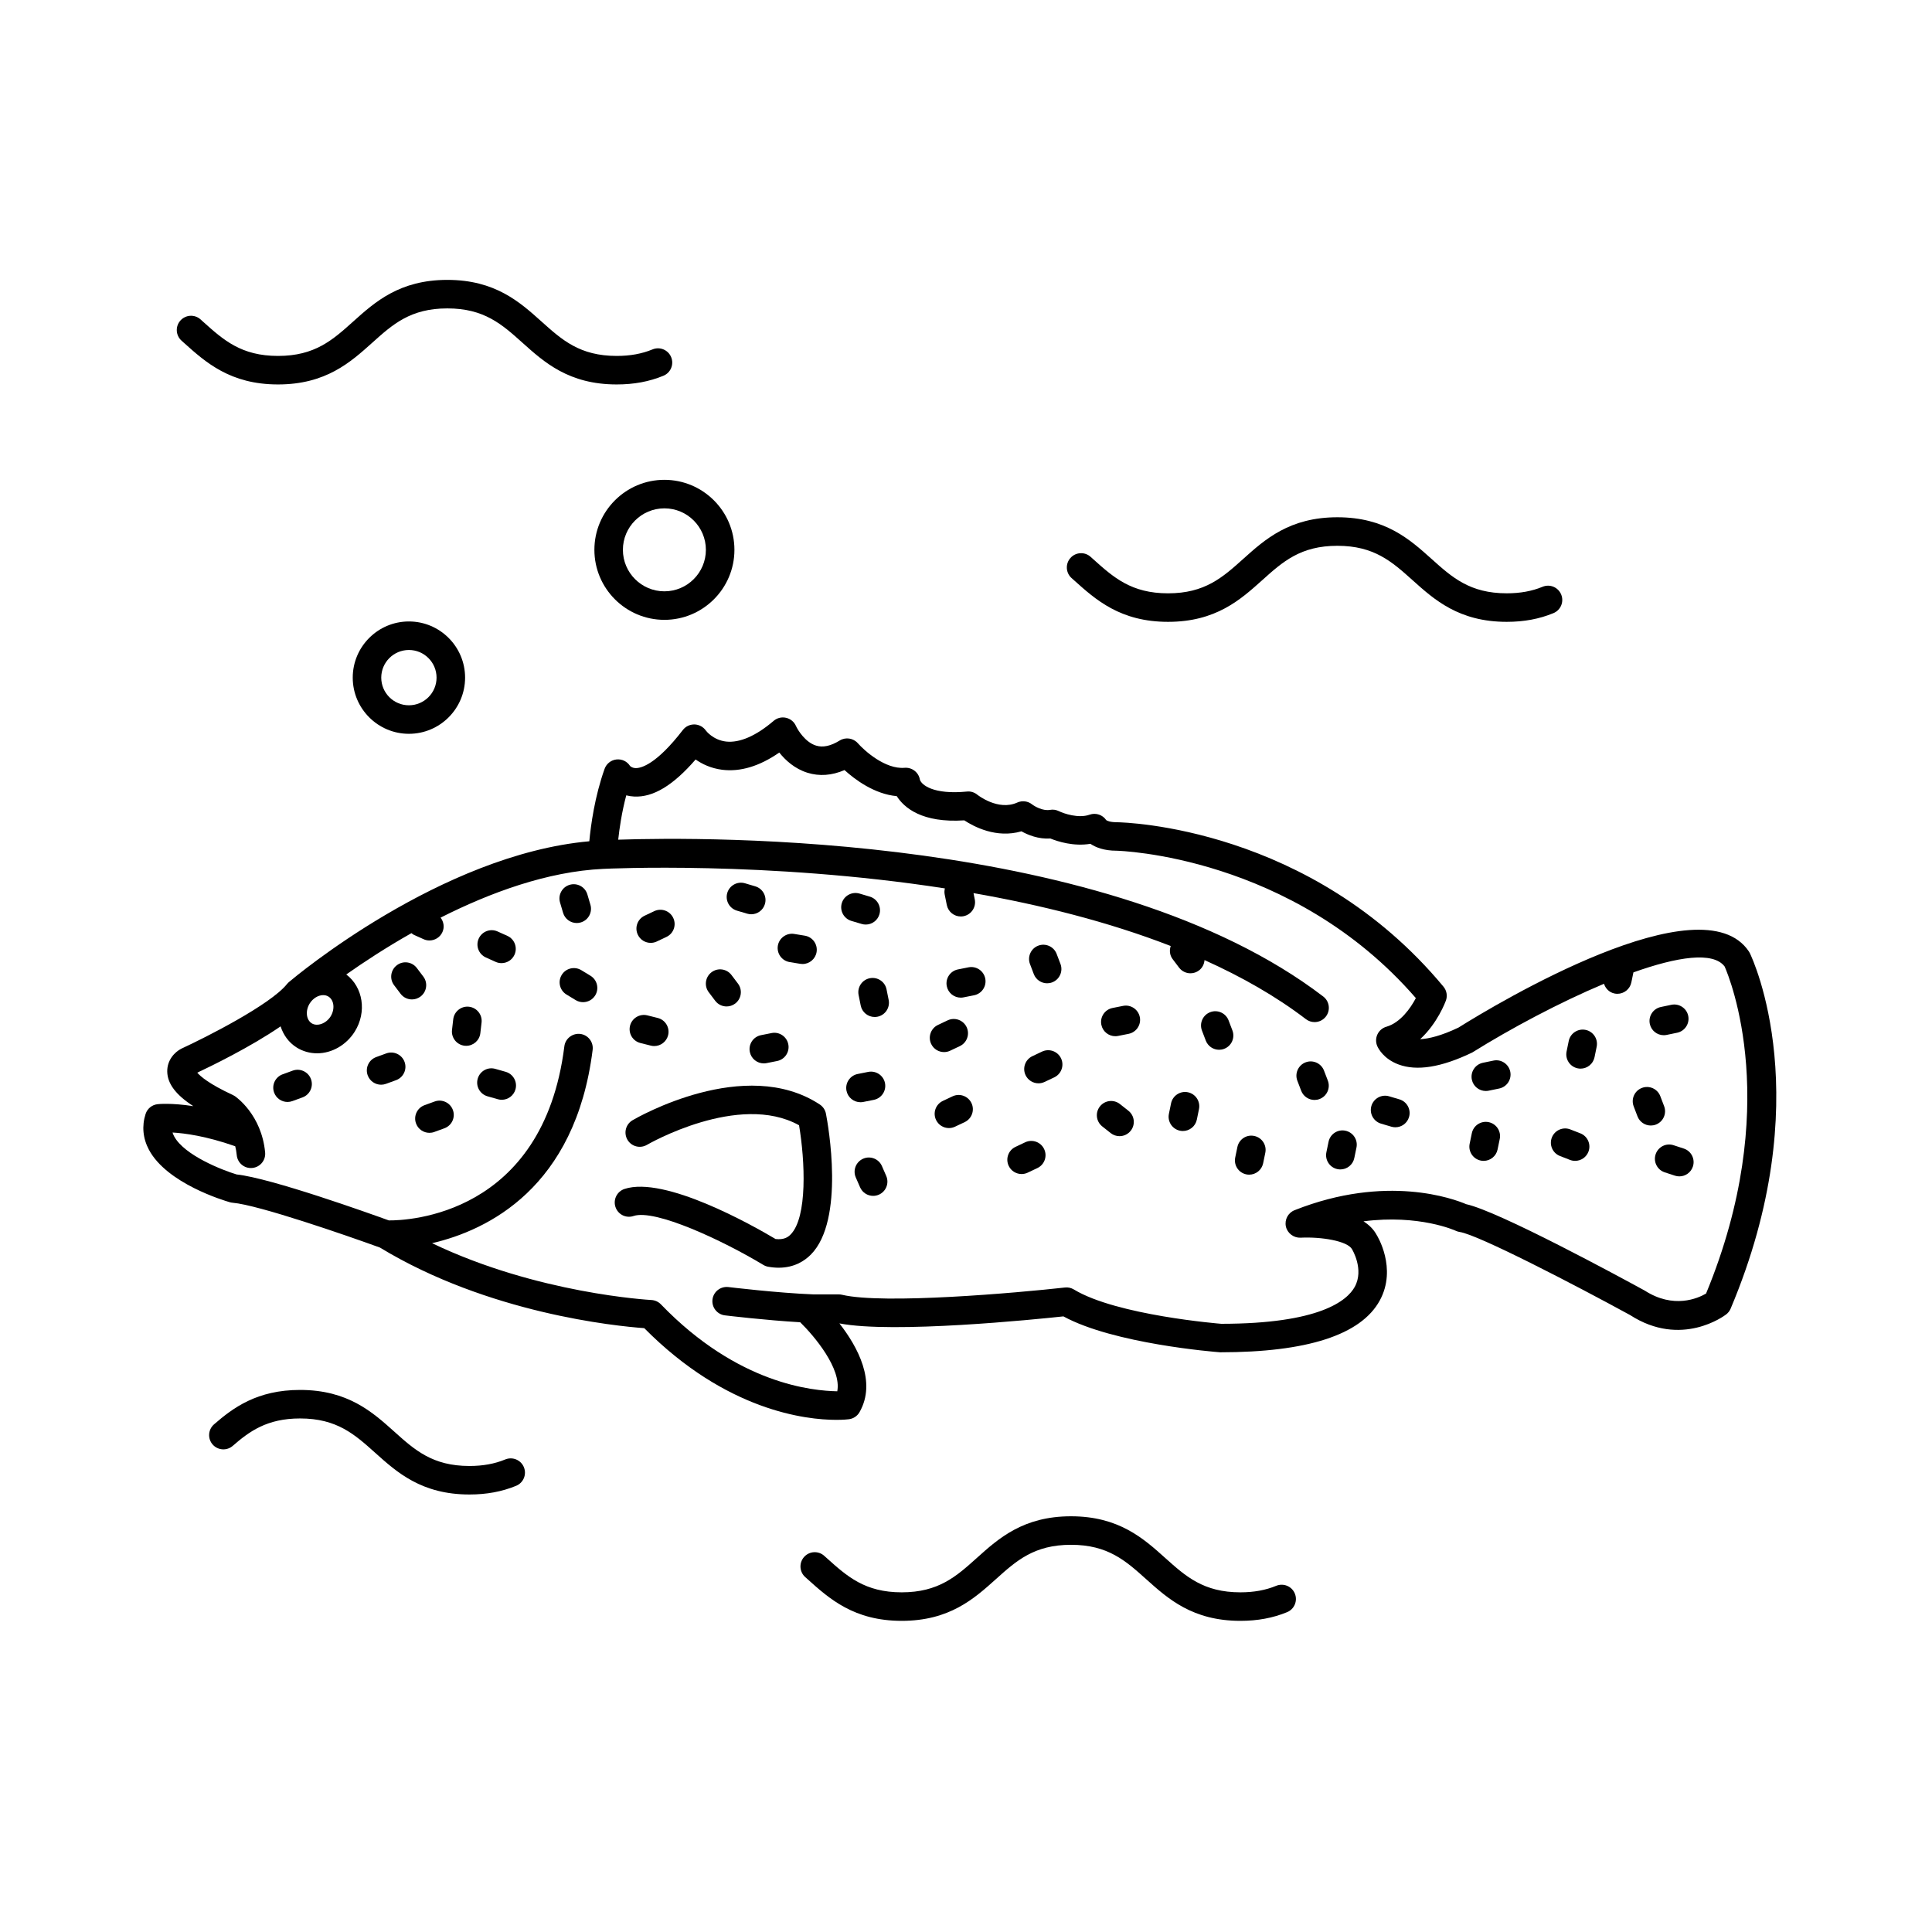 <?xml version="1.0" encoding="UTF-8"?>
<!-- Uploaded to: ICON Repo, www.iconrepo.com, Generator: ICON Repo Mixer Tools -->
<svg fill="#000000" width="800px" height="800px" version="1.1" viewBox="144 144 512 512" xmlns="http://www.w3.org/2000/svg">
 <g>
  <path d="m192.72 234.83c5.766 5.18 12.297 11.051 24.961 11.051 12.664 0 19.195-5.867 24.957-11.043 5.441-4.887 10.141-9.109 19.91-9.109 9.773 0 14.473 4.223 19.918 9.109 5.766 5.176 12.297 11.043 24.965 11.043 4.582 0 8.633-0.754 12.383-2.305 1.93-0.797 2.848-3.008 2.047-4.934-0.793-1.922-2.992-2.848-4.934-2.047-2.816 1.164-5.922 1.73-9.496 1.73-9.773 0-14.473-4.223-19.918-9.109-5.766-5.176-12.297-11.043-24.965-11.043-12.664 0-19.195 5.867-24.957 11.043-5.441 4.887-10.141 9.109-19.91 9.109-9.77 0-14.469-4.223-19.91-9.113l-0.621-0.562c-1.555-1.395-3.941-1.262-5.336 0.293-1.391 1.551-1.262 3.941 0.293 5.336z"/>
  <path d="m382.96 573.54c12.664 0 19.195-5.867 24.957-11.043 5.441-4.887 10.141-9.109 19.91-9.109 9.773 0 14.477 4.223 19.918 9.109 5.766 5.176 12.297 11.043 24.965 11.043 4.574 0 8.625-0.754 12.383-2.301 1.93-0.797 2.848-3.008 2.051-4.934-0.797-1.926-2.992-2.84-4.934-2.051-2.824 1.168-5.93 1.73-9.5 1.73-9.77 0-14.473-4.223-19.918-9.109-5.766-5.176-12.297-11.043-24.965-11.043-12.664 0-19.195 5.867-24.957 11.043-5.441 4.887-10.141 9.109-19.91 9.109-9.766 0-14.461-4.223-19.898-9.105l-0.629-0.566c-1.555-1.398-3.945-1.266-5.336 0.293-1.391 1.555-1.262 3.945 0.293 5.336l0.621 0.559c5.758 5.172 12.289 11.039 24.949 11.039z"/>
  <path d="m428.6 297.75c5.758 5.176 12.289 11.043 24.949 11.043 12.664 0 19.195-5.867 24.957-11.043 5.441-4.887 10.141-9.109 19.91-9.109 9.77 0 14.473 4.223 19.918 9.109 5.766 5.176 12.297 11.043 24.965 11.043 4.578 0 8.629-0.754 12.383-2.309 1.93-0.797 2.848-3.008 2.047-4.934-0.793-1.922-2.992-2.856-4.934-2.047-2.82 1.168-5.926 1.73-9.496 1.73-9.773 0-14.477-4.223-19.918-9.109-5.766-5.176-12.297-11.043-24.965-11.043-12.664 0-19.195 5.867-24.957 11.043-5.445 4.891-10.145 9.113-19.91 9.113s-14.461-4.223-19.898-9.105l-0.629-0.566c-1.551-1.391-3.949-1.266-5.336 0.293-1.391 1.555-1.262 3.945 0.293 5.336z"/>
  <path d="m301.52 289.71c0 10.23 8.32 18.555 18.555 18.555 10.23 0 18.555-8.32 18.555-18.555 0-10.23-8.32-18.551-18.555-18.551-10.234-0.004-18.555 8.32-18.555 18.551zm29.547 0c0 6.062-4.934 10.996-10.996 10.996s-10.996-4.934-10.996-10.996 4.934-10.992 10.996-10.992c6.066-0.004 10.996 4.93 10.996 10.992z"/>
  <path d="m237.48 323.58c0 8.211 6.676 14.887 14.887 14.887 8.211 0 14.887-6.676 14.887-14.887 0-8.211-6.676-14.887-14.887-14.887-8.211 0-14.887 6.676-14.887 14.887zm22.211 0c0 4.043-3.285 7.328-7.328 7.328-4.043 0-7.328-3.285-7.328-7.328s3.285-7.328 7.328-7.328c4.043 0 7.328 3.285 7.328 7.328z"/>
  <path d="m607.48 396.16c-12.504-18.762-66.621 13.672-76.969 20.16-4.547 2.168-7.852 2.957-10.16 3.078 4.609-4.227 6.707-9.902 6.828-10.234 0.457-1.258 0.211-2.664-0.648-3.695-35.141-42.316-84.441-43.539-86.578-43.57-1.844 0-2.598-0.422-2.789-0.555-0.953-1.418-2.762-2.023-4.402-1.449-2.953 1.062-6.894-0.316-8.148-0.934-0.73-0.363-1.566-0.484-2.367-0.336-1.91 0.336-4.078-0.949-4.734-1.453-1.113-0.891-2.621-1.074-3.914-0.496-5.09 2.309-10.535-2.016-10.574-2.051-0.773-0.648-1.797-0.969-2.777-0.855-8.914 0.875-12.074-1.797-12.465-3.144-0.32-1.953-2.106-3.312-4.07-3.152-5.106 0.441-10.641-4.535-12.363-6.496-1.211-1.383-3.254-1.699-4.82-0.734-2.391 1.469-4.441 1.91-6.273 1.344-2.816-0.859-4.805-4.062-5.324-5.203-0.48-1.094-1.453-1.895-2.621-2.16-1.172-0.27-2.387 0.035-3.297 0.816-4.66 3.992-9.012 5.867-12.574 5.481-3.484-0.398-5.332-2.852-5.379-2.914-0.688-0.988-1.805-1.59-3.012-1.625-1.242-0.008-2.348 0.52-3.086 1.473-7.019 9.113-11.039 10.098-12.438 10.098h-0.004c-1.043 0-1.539-0.566-1.551-0.566-0.773-1.211-2.148-1.879-3.609-1.723-1.434 0.16-2.648 1.125-3.137 2.481-2.621 7.344-3.652 14.941-4.051 19.199-39.305 3.531-77.941 35.902-79.613 37.316-0.184 0.156-0.355 0.332-0.508 0.523-4.398 5.496-21.613 14.184-28.012 17.133-1.75 0.895-3.777 3.019-3.719 6.07 0.062 3.188 2.242 6.129 6.914 9.156-5.914-0.914-9.277-0.547-9.504-0.52-1.469 0.172-2.703 1.188-3.152 2.598-1.027 3.188-0.715 6.469 0.895 9.484 4.762 8.906 19.762 13.418 21.457 13.902 0.238 0.066 0.48 0.109 0.727 0.133 6.781 0.562 30.125 8.641 39.027 11.875 28.707 17.434 62.473 20.809 70.051 21.359 21.754 21.961 42.895 24.301 50.91 24.301 1.949 0 3.125-0.137 3.344-0.168 1.172-0.152 2.207-0.844 2.793-1.871 4.586-8.027-0.512-17.344-5.332-23.523 14.281 2.762 51.902-1.059 59.363-1.859 13.301 7.254 40.086 9.414 41.539 9.516 23.074 0 37.301-4.613 42.289-13.707 4.699-8.574-0.734-17.285-0.82-17.398-0.801-1.5-2.023-2.676-3.484-3.598 14.734-1.91 24.316 2.434 24.43 2.492 0.34 0.164 0.699 0.273 1.074 0.328 4.91 0.734 30.449 13.984 45.16 22.023 13.574 8.75 24.98 0.188 25.457-0.184 0.516-0.398 0.922-0.922 1.176-1.523 23.352-55.363 5.856-92.633 5.102-94.191-0.07-0.156-0.156-0.309-0.254-0.449zm-375.88 17.227c-1.172 1.855-3.504 2.727-4.984 1.805-1.492-0.938-1.738-3.352-0.535-5.273 0.84-1.336 2.242-2.199 3.574-2.199 0.523 0 0.996 0.133 1.41 0.395 1.496 0.941 1.738 3.356 0.535 5.273zm364.52 73.422c-2.164 1.258-8.605 4.129-16.25-0.793-6.496-3.555-38.664-21.012-47.32-22.898-3.211-1.379-21.094-8.082-45.48 1.598-1.719 0.684-2.688 2.508-2.297 4.316 0.395 1.805 2.09 3.039 3.883 2.969 5.504-0.277 12.461 0.863 13.652 3.07 0.031 0.051 3.246 5.332 0.715 9.953-2.004 3.652-9.301 9.785-35.371 9.797-0.277-0.023-27.742-2.231-39.059-9.094-0.715-0.434-1.555-0.629-2.379-0.523-12.691 1.418-48.035 4.531-59.055 1.926-0.285-0.066-0.578-0.102-0.871-0.102h-6.684c-9.523-0.371-22.422-1.93-22.582-1.949-2.082-0.227-3.953 1.227-4.207 3.297-0.25 2.07 1.227 3.957 3.297 4.207 0.605 0.074 10.777 1.293 19.953 1.828 3.769 3.688 10.992 12.297 9.82 18.293-6.359-0.125-26.234-1.777-46.734-23.039-0.668-0.695-1.578-1.105-2.539-1.152-0.336-0.016-30.219-1.664-58.105-15.055 14.734-3.438 37.98-14.672 42.551-51.238 0.258-2.07-1.211-3.961-3.277-4.219-2.043-0.242-3.961 1.207-4.219 3.277-5.613 44.887-41.672 46.203-46.523 46.141-5.008-1.816-31.191-11.203-40.34-12.18-3.785-1.141-13.863-5.078-16.551-10.105-0.184-0.344-0.324-0.676-0.422-1.004 3.246 0.184 8.906 0.938 16.484 3.594 0.043 0.016 0.086 0.027 0.129 0.043 0.184 0.723 0.32 1.504 0.402 2.348 0.195 2.078 2.027 3.617 4.117 3.406 2.078-0.195 3.606-2.039 3.406-4.117-0.941-10.016-7.727-14.715-8.016-14.914-0.168-0.113-0.348-0.215-0.535-0.301-6.32-2.926-8.621-4.965-9.434-5.922 3.5-1.645 14.156-6.816 22.086-12.273 0.73 2.266 2.141 4.269 4.238 5.59 1.613 1.016 3.492 1.551 5.43 1.551 3.926 0 7.746-2.195 9.973-5.738 3.269-5.211 2.207-11.793-2.238-15.156 4.602-3.238 10.477-7.106 17.277-10.953 0.207 0.152 0.379 0.336 0.625 0.445l2.594 1.164c0.5 0.227 1.027 0.332 1.543 0.332 1.445 0 2.82-0.828 3.449-2.231 0.59-1.312 0.324-2.754-0.492-3.82 13.039-6.586 28.242-12.227 43.137-12.922 0.004 0 0.008-0.004 0.012-0.004 0.008 0 0.012 0.004 0.016 0.004 0.727-0.035 43.203-2.137 90.477 5.176-0.125 0.52-0.164 1.066-0.051 1.621l0.562 2.789c0.363 1.793 1.938 3.031 3.699 3.031 0.25 0 0.5-0.023 0.75-0.074 2.047-0.414 3.371-2.402 2.961-4.449l-0.336-1.668c17.664 3.094 35.691 7.578 52.262 14.016-0.383 1.145-0.281 2.43 0.5 3.461l1.715 2.269c0.742 0.984 1.871 1.5 3.016 1.5 0.793 0 1.594-0.25 2.277-0.766 0.898-0.68 1.371-1.688 1.453-2.731 9.785 4.402 18.898 9.559 26.871 15.656 0.688 0.523 1.492 0.777 2.293 0.777 1.137 0 2.262-0.512 3.004-1.484 1.266-1.656 0.953-4.031-0.707-5.297-56.781-43.41-163.75-42.336-186.84-41.559 0.32-2.981 0.934-7.242 2.133-11.75 0.641 0.168 1.34 0.281 2.102 0.316 5.074 0.25 10.375-2.996 16.277-9.82 1.707 1.199 4.043 2.34 7.027 2.723 4.809 0.602 9.891-0.918 15.145-4.562 1.625 2.039 4.082 4.297 7.465 5.352 3.156 0.98 6.449 0.746 9.824-0.707 2.754 2.504 7.891 6.363 13.844 6.91 1.945 3.059 6.668 7.152 17.898 6.414 2.578 1.699 8.527 4.828 15.145 2.906 1.742 0.973 4.5 2.106 7.66 1.902 1.977 0.801 6.188 2.156 10.617 1.406 1.426 0.965 3.625 1.832 6.934 1.832 0.469 0.008 46.539 1.238 79.312 39.055-1.398 2.68-4.109 6.523-7.805 7.59-1.047 0.301-1.91 1.039-2.375 2.027-0.461 0.984-0.477 2.121-0.039 3.121 0.242 0.551 1.645 3.367 5.621 4.848 4.832 1.797 11.281 0.809 19.531-3.16 10.215-6.375 23.117-13.258 34.93-18.219 0.402 1.262 1.398 2.293 2.785 2.578 0.258 0.055 0.516 0.078 0.766 0.078 1.754 0 3.328-1.23 3.695-3.016l0.547-2.66c11.617-4.141 21.133-5.606 24.176-1.555 1.414 3.215 15.422 37.477-4.926 86.676z"/>
  <path d="m271.62 414.98c0.238-2.07-1.25-3.945-3.324-4.184-2.043-0.246-3.945 1.246-4.184 3.324l-0.324 2.824c-0.238 2.07 1.25 3.945 3.324 4.184 0.145 0.016 0.289 0.023 0.434 0.023 1.895 0 3.527-1.418 3.75-3.348z"/>
  <path d="m278 428.04-2.734-0.777c-2.012-0.586-4.098 0.59-4.668 2.602-0.57 2.008 0.594 4.098 2.602 4.668l2.734 0.777c0.344 0.098 0.695 0.145 1.035 0.145 1.645 0 3.16-1.082 3.633-2.746 0.57-2.008-0.594-4.098-2.602-4.668z"/>
  <path d="m246.37 423.16-2.668 0.973c-1.965 0.715-2.973 2.879-2.258 4.84 0.559 1.535 2.008 2.488 3.551 2.488 0.43 0 0.867-0.074 1.293-0.23l2.668-0.973c1.965-0.715 2.973-2.879 2.258-4.84-0.711-1.961-2.891-2.969-4.844-2.258z"/>
  <path d="m259.18 435.91-2.672 0.973c-1.961 0.711-2.973 2.879-2.258 4.84 0.555 1.535 2.008 2.488 3.551 2.488 0.43 0 0.867-0.07 1.293-0.23l2.672-0.973c1.961-0.711 2.973-2.879 2.258-4.84-0.711-1.957-2.887-2.981-4.844-2.258z"/>
  <path d="m221.57 427.73-2.668 0.973c-1.965 0.715-2.973 2.879-2.258 4.84 0.559 1.535 2.008 2.488 3.551 2.488 0.43 0 0.867-0.074 1.293-0.23l2.668-0.973c1.965-0.715 2.973-2.879 2.258-4.84-0.715-1.965-2.891-2.969-4.844-2.258z"/>
  <path d="m313.71 420.41 2.758 0.691c0.309 0.078 0.613 0.113 0.922 0.113 1.691 0 3.234-1.145 3.664-2.859 0.508-2.023-0.723-4.078-2.746-4.582l-2.758-0.691c-2.012-0.496-4.074 0.723-4.582 2.746-0.512 2.019 0.719 4.074 2.742 4.582z"/>
  <path d="m342.71 422.77c0.355 1.797 1.938 3.039 3.699 3.039 0.246 0 0.496-0.023 0.742-0.074l2.789-0.555c2.047-0.406 3.375-2.394 2.965-4.441-0.406-2.047-2.41-3.387-4.441-2.965l-2.789 0.555c-2.047 0.406-3.375 2.394-2.965 4.441z"/>
  <path d="m400.66 400.35-2.789 0.555c-2.047 0.406-3.375 2.394-2.965 4.441 0.355 1.797 1.938 3.039 3.699 3.039 0.246 0 0.496-0.023 0.742-0.074l2.789-0.555c2.047-0.406 3.375-2.394 2.965-4.441-0.406-2.047-2.406-3.375-4.441-2.965z"/>
  <path d="m441.62 410.57-2.789 0.555c-2.047 0.41-3.375 2.398-2.965 4.441 0.355 1.797 1.938 3.039 3.699 3.039 0.246 0 0.496-0.023 0.742-0.074l2.789-0.555c2.047-0.41 3.375-2.398 2.965-4.441-0.406-2.043-2.406-3.379-4.441-2.965z"/>
  <path d="m372.77 436.03 2.789-0.555c2.047-0.406 3.379-2.394 2.973-4.441-0.402-2.043-2.383-3.367-4.441-2.973l-2.789 0.555c-2.047 0.406-3.379 2.394-2.973 4.441 0.355 1.797 1.938 3.043 3.703 3.043 0.242 0.004 0.492-0.02 0.738-0.07z"/>
  <path d="m377.72 453.02c-0.832-1.914-3.066-2.789-4.973-1.953-1.91 0.832-2.789 3.059-1.953 4.973l1.137 2.609c0.621 1.422 2.008 2.269 3.465 2.269 0.504 0 1.016-0.102 1.508-0.316 1.91-0.832 2.789-3.059 1.953-4.973z"/>
  <path d="m272.76 397.74 2.594 1.168c0.504 0.227 1.031 0.332 1.547 0.332 1.441 0 2.82-0.828 3.449-2.231 0.855-1.902 0.008-4.141-1.898-4.996l-2.594-1.168c-1.918-0.859-4.137-0.004-4.996 1.898-0.855 1.906-0.008 4.141 1.898 4.996z"/>
  <path d="m316.44 393.87c0.543 0 1.094-0.117 1.613-0.363l2.566-1.215c1.887-0.891 2.691-3.144 1.797-5.031-0.891-1.887-3.141-2.695-5.031-1.797l-2.562 1.211c-1.887 0.891-2.691 3.144-1.797 5.031 0.641 1.367 2 2.164 3.414 2.164z"/>
  <path d="m417.97 402.15c0.574 1.504 2.012 2.43 3.531 2.43 0.449 0 0.906-0.078 1.348-0.25 1.949-0.746 2.926-2.926 2.184-4.879l-1.012-2.656c-0.742-1.949-2.934-2.93-4.879-2.184-1.949 0.746-2.926 2.926-2.184 4.879z"/>
  <path d="m469.59 414.42c-0.746-1.949-2.926-2.934-4.875-2.184-1.949 0.742-2.926 2.926-2.184 4.875l1.012 2.656c0.574 1.508 2.012 2.434 3.531 2.434 0.449 0 0.902-0.078 1.344-0.25 1.949-0.742 2.926-2.926 2.184-4.875z"/>
  <path d="m585.01 437.15-1.012-2.656c-0.746-1.953-2.926-2.926-4.875-2.184-1.949 0.742-2.926 2.926-2.184 4.875l1.012 2.656c0.574 1.508 2.012 2.434 3.531 2.434 0.449 0 0.902-0.078 1.344-0.25 1.949-0.742 2.926-2.926 2.184-4.875z"/>
  <path d="m562.8 444.34-2.648-1.031c-1.938-0.762-4.133 0.203-4.894 2.148-0.758 1.945 0.203 4.137 2.148 4.894l2.648 1.031c0.449 0.176 0.914 0.258 1.371 0.258 1.512 0 2.938-0.914 3.519-2.406 0.762-1.945-0.199-4.137-2.144-4.894z"/>
  <path d="m495.89 430.37-1.016-2.656c-0.75-1.949-2.934-2.926-4.879-2.18-1.949 0.746-2.926 2.934-2.18 4.879l1.016 2.656c0.578 1.504 2.012 2.43 3.531 2.43 0.449 0 0.906-0.078 1.352-0.25 1.945-0.746 2.922-2.93 2.176-4.879z"/>
  <path d="m415.68 446.72-2.566 1.215c-1.887 0.891-2.691 3.144-1.797 5.031 0.645 1.367 2.004 2.164 3.418 2.164 0.543 0 1.094-0.117 1.613-0.363l2.566-1.215c1.887-0.891 2.691-3.144 1.797-5.031-0.887-1.891-3.144-2.691-5.031-1.801z"/>
  <path d="m396.43 434.54-2.57 1.215c-1.887 0.895-2.695 3.144-1.805 5.031 0.648 1.367 2.004 2.164 3.418 2.164 0.543 0 1.09-0.117 1.609-0.363l2.57-1.215c1.887-0.895 2.695-3.144 1.805-5.031-0.895-1.887-3.141-2.691-5.027-1.801z"/>
  <path d="m440.8 436.59c-1.637-1.301-4.012-1.02-5.305 0.617-1.297 1.637-1.02 4.012 0.617 5.305l2.231 1.766c0.695 0.551 1.52 0.816 2.344 0.816 1.113 0 2.219-0.492 2.965-1.434 1.297-1.637 1.02-4.012-0.617-5.305z"/>
  <path d="m420.16 422.68-2.57 1.215c-1.887 0.895-2.695 3.144-1.805 5.031 0.648 1.363 2.004 2.164 3.422 2.164 0.543 0 1.09-0.117 1.609-0.363l2.57-1.215c1.887-0.895 2.695-3.144 1.805-5.031-0.895-1.887-3.144-2.688-5.031-1.801z"/>
  <path d="m395.8 422.45 2.57-1.219c1.883-0.895 2.688-3.144 1.797-5.031-0.891-1.883-3.137-2.688-5.031-1.797l-2.57 1.219c-1.883 0.895-2.688 3.144-1.797 5.031 0.645 1.363 2.004 2.16 3.418 2.16 0.539 0 1.09-0.113 1.613-0.363z"/>
  <path d="m458.8 433.46c-2.031-0.418-4.039 0.898-4.461 2.945l-0.57 2.785c-0.418 2.043 0.898 4.039 2.945 4.461 0.254 0.051 0.508 0.078 0.762 0.078 1.758 0 3.332-1.234 3.699-3.019l0.57-2.785c0.414-2.051-0.902-4.043-2.945-4.465z"/>
  <path d="m564.19 416.93c-2.035-0.414-4.043 0.898-4.461 2.945l-0.57 2.785c-0.418 2.043 0.898 4.039 2.945 4.461 0.254 0.051 0.508 0.078 0.762 0.078 1.758 0 3.332-1.234 3.699-3.019l0.57-2.785c0.418-2.051-0.898-4.043-2.945-4.465z"/>
  <path d="m476.38 445.04c-2.047-0.441-4.043 0.895-4.461 2.938l-0.574 2.781c-0.422 2.043 0.895 4.043 2.938 4.461 0.258 0.055 0.516 0.078 0.766 0.078 1.754 0 3.328-1.23 3.695-3.016l0.574-2.781c0.426-2.043-0.891-4.043-2.938-4.461z"/>
  <path d="m500.54 443.65c-2.059-0.43-4.043 0.895-4.461 2.938l-0.574 2.785c-0.422 2.043 0.895 4.043 2.938 4.461 0.258 0.055 0.516 0.078 0.766 0.078 1.754 0 3.328-1.23 3.695-3.016l0.574-2.785c0.422-2.043-0.891-4.039-2.938-4.461z"/>
  <path d="m538.51 441.38c-2.043-0.422-4.043 0.891-4.461 2.938l-0.574 2.785c-0.422 2.043 0.895 4.043 2.938 4.461 0.258 0.055 0.516 0.078 0.766 0.078 1.754 0 3.328-1.23 3.695-3.016l0.574-2.785c0.422-2.039-0.895-4.039-2.938-4.461z"/>
  <path d="m514.86 435.34-2.727-0.809c-1.984-0.598-4.102 0.547-4.695 2.547s0.547 4.102 2.547 4.695l2.727 0.809c0.359 0.109 0.723 0.156 1.078 0.156 1.629 0 3.133-1.059 3.617-2.703 0.594-1.996-0.547-4.102-2.547-4.695z"/>
  <path d="m539.77 425.07-2.781 0.574c-2.043 0.422-3.359 2.422-2.934 4.465 0.367 1.785 1.941 3.012 3.695 3.012 0.254 0 0.512-0.023 0.77-0.078l2.781-0.574c2.043-0.422 3.359-2.422 2.934-4.465-0.426-2.047-2.445-3.375-4.465-2.934z"/>
  <path d="m590.22 448.38-2.699-0.883c-1.988-0.66-4.117 0.434-4.766 2.418-0.648 1.984 0.434 4.117 2.418 4.766l2.699 0.883c0.391 0.129 0.785 0.188 1.172 0.188 1.59 0 3.07-1.012 3.59-2.606 0.652-1.984-0.43-4.117-2.414-4.766z"/>
  <path d="m584.91 418.34c0.254 0 0.516-0.023 0.773-0.078l2.781-0.578c2.043-0.426 3.356-2.426 2.934-4.469-0.422-2.047-2.441-3.356-4.469-2.934l-2.781 0.582c-2.043 0.426-3.356 2.426-2.934 4.469 0.371 1.785 1.945 3.008 3.695 3.008z"/>
  <path d="m339.29 385.33 2.727 0.805c0.355 0.105 0.719 0.156 1.074 0.156 1.633 0 3.137-1.066 3.621-2.707 0.59-2.004-0.555-4.102-2.555-4.695l-2.727-0.809c-1.996-0.59-4.102 0.555-4.695 2.555-0.586 2.004 0.555 4.106 2.555 4.695z"/>
  <path d="m372.36 388.86c0.359 0.105 0.719 0.156 1.074 0.156 1.629 0 3.133-1.062 3.621-2.707 0.594-2-0.551-4.102-2.551-4.695l-2.727-0.809c-1.996-0.582-4.102 0.547-4.695 2.551-0.594 2 0.551 4.102 2.551 4.695z"/>
  <path d="m374.5 403.24c-2.047 0.41-3.371 2.402-2.961 4.449l0.559 2.789c0.359 1.797 1.938 3.035 3.699 3.035 0.246 0 0.496-0.023 0.746-0.074 2.047-0.41 3.371-2.402 2.961-4.449l-0.559-2.789c-0.406-2.047-2.383-3.367-4.445-2.961z"/>
  <path d="m300.48 402.58-2.43-1.477c-1.781-1.078-4.109-0.52-5.191 1.262-1.086 1.785-0.52 4.109 1.262 5.191l2.43 1.477c0.613 0.375 1.293 0.551 1.965 0.551 1.273 0 2.519-0.645 3.231-1.812 1.078-1.781 0.516-4.106-1.266-5.191z"/>
  <path d="m293.22 385.9c0.484 1.645 1.988 2.711 3.621 2.711 0.355 0 0.715-0.051 1.07-0.156 2.004-0.59 3.144-2.691 2.555-4.691l-0.805-2.727c-0.59-2.004-2.688-3.144-4.691-2.555-2.004 0.59-3.144 2.691-2.555 4.691z"/>
  <path d="m256.18 402.8-1.715-2.269c-1.262-1.668-3.633-2.004-5.293-0.734-1.664 1.258-1.996 3.629-0.734 5.293l1.715 2.269c0.742 0.984 1.871 1.5 3.016 1.5 0.793 0 1.594-0.25 2.277-0.766 1.668-1.262 1.996-3.633 0.734-5.293z"/>
  <path d="m333.54 409.22c0.742 0.984 1.871 1.5 3.016 1.5 0.793 0 1.594-0.25 2.277-0.766 1.664-1.258 1.996-3.629 0.734-5.293l-1.715-2.269c-1.262-1.672-3.629-2-5.293-0.734-1.664 1.258-1.996 3.629-0.734 5.293z"/>
  <path d="m353.26 398.96 2.809 0.461c0.207 0.035 0.41 0.051 0.613 0.051 1.816 0 3.418-1.316 3.723-3.168 0.336-2.059-1.059-4.004-3.121-4.34l-2.809-0.461c-2.035-0.328-3.996 1.059-4.34 3.121-0.332 2.055 1.062 4 3.125 4.336z"/>
  <path d="m361.25 436.7c-19.785-13.023-48.41 3.465-49.621 4.176-1.801 1.055-2.402 3.371-1.348 5.172 1.055 1.805 3.371 2.398 5.172 1.348 0.25-0.148 24.344-14.055 40.305-5.191 1.59 9.445 2.269 24.383-2.242 28.953-0.691 0.699-1.73 1.438-3.977 1.199-6.102-3.633-29.402-16.793-40.047-13.27-1.977 0.66-3.047 2.801-2.387 4.781 0.656 1.977 2.793 3.059 4.781 2.387 5.699-1.91 23.57 6.43 34.406 12.961 0.395 0.238 0.828 0.402 1.285 0.484 0.992 0.176 1.922 0.258 2.789 0.258 4.121 0 6.867-1.809 8.531-3.492 9.098-9.215 4.543-34.473 3.988-37.324-0.195-1-0.785-1.879-1.637-2.441z"/>
  <path d="m205.68 527.17c4.398-3.828 9.074-7.266 17.836-7.266 9.77 0 14.473 4.223 19.918 9.109 5.766 5.176 12.297 11.043 24.965 11.043 4.574 0 8.625-0.754 12.383-2.301 1.93-0.797 2.848-3.008 2.051-4.934-0.793-1.926-2.996-2.84-4.934-2.051-2.824 1.168-5.93 1.73-9.5 1.73-9.773 0-14.477-4.223-19.918-9.109-5.766-5.176-12.297-11.043-24.965-11.043-11.367 0-17.727 4.711-22.801 9.125-1.57 1.371-1.738 3.758-0.367 5.332 1.363 1.562 3.758 1.738 5.332 0.363z"/>
 </g>
</svg>